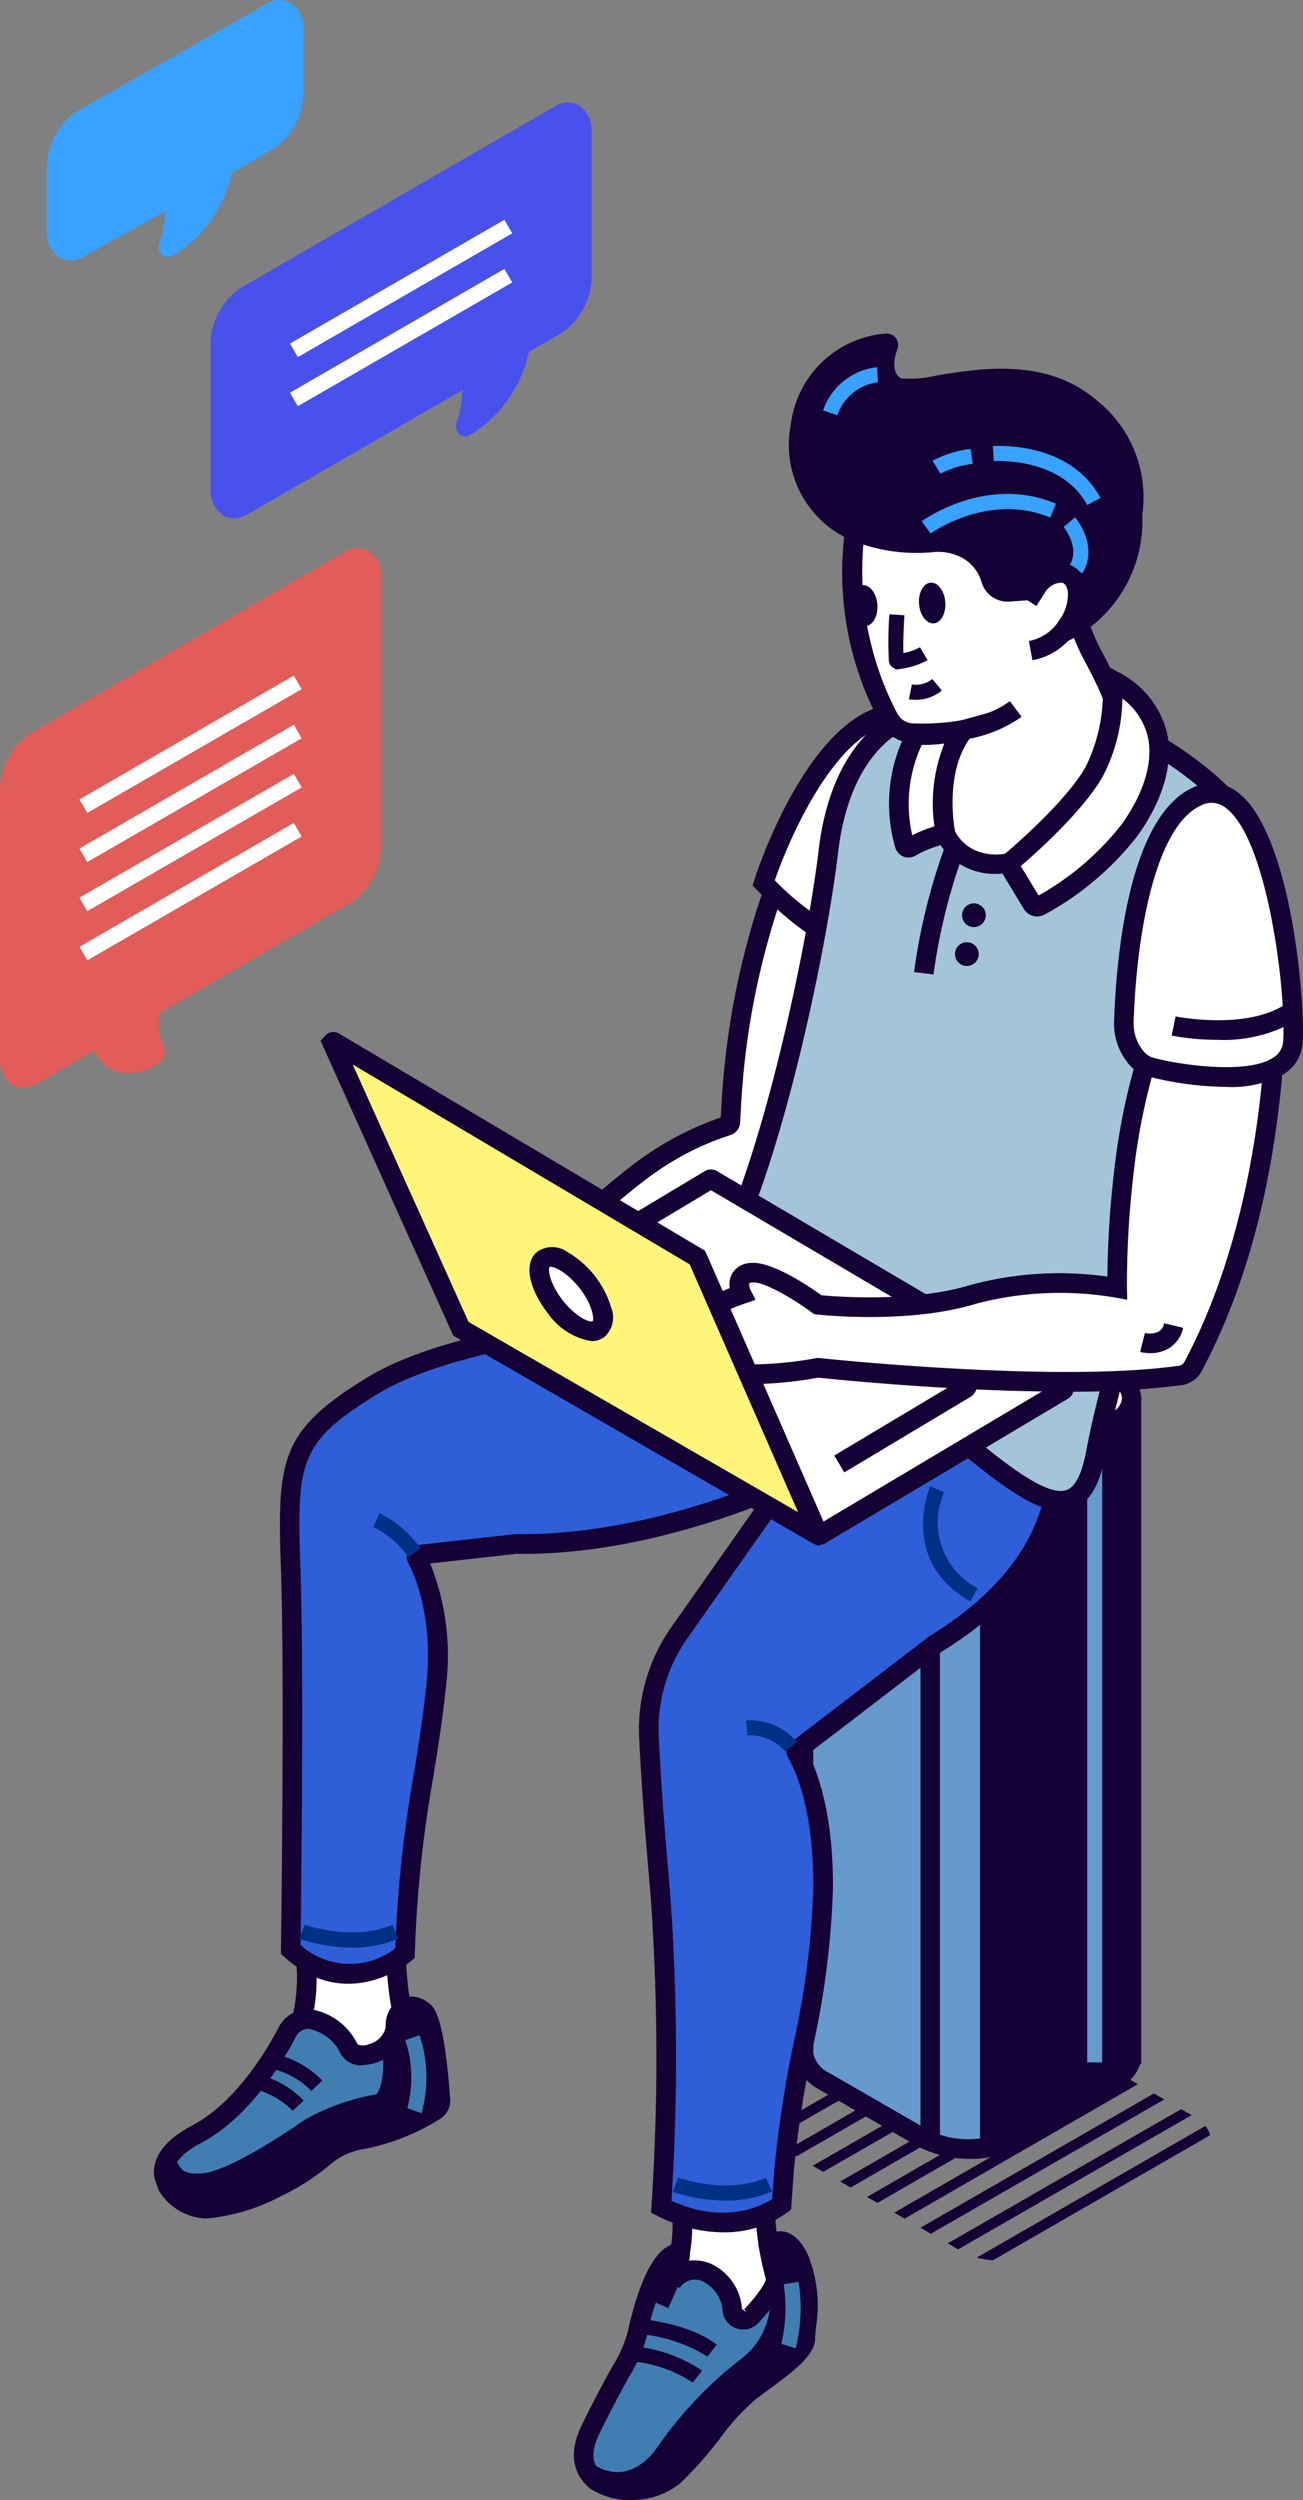 <svg id="レイヤー_1" data-name="レイヤー 1" xmlns="http://www.w3.org/2000/svg" xmlns:xlink="http://www.w3.org/1999/xlink" width="95.248" height="182.722" viewBox="0 0 95.248 182.722">
  <rect x="0" y="0" width="95.248" height="182.722" fill="#808080" stroke="none"/>
  <defs>
    <style>
      .cls-1 {
        fill: none;
      }

      .cls-2 {
        clip-path: url(#clip-path);
      }

      .cls-3 {
        fill: #150035;
      }

      .cls-4 {
        fill: #69c;
      }

      .cls-5 {
        fill: #fff;
      }

      .cls-6 {
        fill: #407eb2;
      }

      .cls-7 {
        fill: #2e5ed8;
      }

      .cls-8 {
        fill: #003084;
      }

      .cls-9 {
        fill: #a4c5d8;
      }

      .cls-10 {
        fill: #39a1ff;
      }

      .cls-11 {
        fill: #fff57a;
      }

      .cls-12 {
        fill: #4951ec;
      }

      .cls-13 {
        fill: #e25c59;
      }
    </style>
    <clipPath id="clip-path">
      <path class="cls-1" d="M87.59,157.676l-12.179,7.032a5.814,5.814,0,0,1-5.228-.217L56.84,156.812c-1.547-.893-1.769-1.562-.429-2.335l12.93-7.529a4.414,4.414,0,0,1,4.531.031l13.343,7.679C88.762,155.551,88.93,156.9,87.59,157.676Z"/>
    </clipPath>
  </defs>
  <g>
    <g class="cls-2">
      <g>
        <rect class="cls-3" x="39.651" y="154.712" width="52.197" height="0.759" transform="translate(-68.563 53.423) rotate(-29.902)"/>
        <rect class="cls-3" x="41.719" y="155.815" width="52.197" height="0.76" transform="translate(-68.954 54.758) rotate(-29.968)"/>
        <rect class="cls-3" x="43.596" y="156.99" width="52.197" height="0.76" transform="translate(-69.291 55.853) rotate(-29.968)"/>
        <rect class="cls-3" x="45.705" y="158.07" width="52.197" height="0.759" transform="translate(-69.531 57.027) rotate(-29.958)"/>
        <rect class="cls-3" x="47.445" y="159.281" width="52.197" height="0.759" transform="translate(-69.811 57.928) rotate(-29.906)"/>
        <rect class="cls-3" x="49.513" y="160.383" width="52.197" height="0.759" transform="translate(-70.066 59.078) rotate(-29.895)"/>
        <rect class="cls-3" x="51.39" y="161.559" width="52.197" height="0.76" transform="translate(-70.476 60.277) rotate(-29.937)"/>
        <rect class="cls-3" x="53.499" y="162.638" width="52.197" height="0.76" transform="translate(-70.68 61.395) rotate(-29.907)"/>
        <rect class="cls-3" x="55.375" y="163.814" width="52.197" height="0.759" transform="translate(-71.027 62.503) rotate(-29.913)"/>
        <rect class="cls-3" x="57.478" y="164.913" width="52.197" height="0.76" transform="matrix(0.867, -0.499, 0.499, 0.867, -71.348, 63.779)"/>
        <polygon class="cls-3" points="63.031 179.829 62.652 179.171 107.876 153.107 108.254 153.765 63.031 179.829"/>
        <rect class="cls-3" x="61.464" y="167.168" width="52.197" height="0.76" transform="translate(-71.859 65.939) rotate(-29.896)"/>
        <rect class="cls-3" x="63.203" y="168.379" width="52.197" height="0.76" transform="translate(-72.358 67.17) rotate(-29.968)"/>
        <rect class="cls-3" x="65.272" y="169.481" width="52.197" height="0.76" transform="translate(-72.632 68.35) rotate(-29.968)"/>
        <rect class="cls-3" x="67.148" y="170.656" width="52.197" height="0.76" transform="translate(-72.969 69.445) rotate(-29.968)"/>
        <polygon class="cls-3" points="72.933 185.478 72.555 184.819 117.779 158.755 118.157 159.414 72.933 185.478"/>
        <rect class="cls-3" x="71.134" y="172.912" width="52.197" height="0.76" transform="translate(-73.5 71.632) rotate(-29.933)"/>
        <rect class="cls-3" x="31.611" y="150.243" width="52.197" height="0.759" transform="translate(-67.424 48.842) rotate(-29.912)"/>
        <rect class="cls-3" x="33.679" y="151.345" width="52.197" height="0.759" transform="translate(-67.68 49.998) rotate(-29.902)"/>
        <rect class="cls-3" x="35.556" y="152.52" width="52.197" height="0.759" transform="translate(-68.005 51.077) rotate(-29.896)"/>
        <rect class="cls-3" x="37.665" y="153.6" width="52.197" height="0.759" transform="translate(-68.336 52.366) rotate(-29.937)"/>
        <rect class="cls-3" x="39.541" y="154.776" width="52.197" height="0.759" transform="translate(-68.617 53.387) rotate(-29.906)"/>
      </g>
    </g>
    <g>
      <g>
        <path class="cls-4" d="M82.243,102.086l-23.036.035a.475.475,0,0,0-.473.475l.008,47.553h.007a2.738,2.738,0,0,0,1.573,2.007l6.932,4a7.209,7.209,0,0,0,6.486.268l7.864-4.54a1.874,1.874,0,0,0,1.107-1.738h.006V102.56A.474.474,0,0,0,82.243,102.086Z"/>
        <path class="cls-3" d="M70.916,157.788a8.2,8.2,0,0,1-4.017-1.015l-6.933-4a3.854,3.854,0,0,1-1.783-1.911h-.144l-.007-.71L58.023,102.6A1.188,1.188,0,0,1,59.2,101.41l23.038-.035a1.188,1.188,0,0,1,1.186,1.186v48.3h-.084a2.831,2.831,0,0,1-1.385,1.642l-7.863,4.54A6.45,6.45,0,0,1,70.916,157.788Zm-11.463-7.745,0,.055a2.119,2.119,0,0,0,1.219,1.443l6.933,4a6.525,6.525,0,0,0,5.775.268l7.864-4.538A1.246,1.246,0,0,0,82,150.2l-.055-.762h.059V102.8l-22.561.034Z"/>
      </g>
      <path class="cls-3" d="M82.243,102.108l-10.6.016v54.93a5.259,5.259,0,0,0,2.1-.6l7.864-4.541a1.874,1.874,0,0,0,1.107-1.737h.006V102.582A.472.472,0,0,0,82.243,102.108Z"/>
      <g>
        <path class="cls-5" d="M81.6,103.86,73.74,108.4a7.209,7.209,0,0,1-6.486-.269l-6.932-4c-1.92-1.109-2.128-2.785-.466-3.745l7.864-4.54a7.207,7.207,0,0,1,6.485.269l6.933,4C83.058,101.224,83.266,102.9,81.6,103.86Z"/>
        <path class="cls-3" d="M70.915,109.761a8.216,8.216,0,0,1-4.016-1.014l-6.933-4a3.352,3.352,0,0,1-1.943-2.733A2.614,2.614,0,0,1,59.5,99.769l7.864-4.539a7.876,7.876,0,0,1,7.2.267l6.933,4a3.352,3.352,0,0,1,1.943,2.733,2.613,2.613,0,0,1-1.478,2.242L74.1,109.014A6.454,6.454,0,0,1,70.915,109.761Zm-.386-13.853a5.026,5.026,0,0,0-2.454.552L60.211,101a1.3,1.3,0,0,0-.767,1.012c0,.5.461,1.057,1.233,1.5l6.933,4a6.531,6.531,0,0,0,5.775.267l7.864-4.539a1.3,1.3,0,0,0,.767-1.012c0-.5-.461-1.057-1.233-1.5l-6.933-4A6.868,6.868,0,0,0,70.529,95.908Z"/>
      </g>
      <rect class="cls-3" x="67.286" y="108.5" width="1.422" height="47.991"/>
      <rect class="cls-4" x="79.474" y="106.587" width="1.093" height="44.15"/>
    </g>
    <g>
      <g>
        <path class="cls-5" d="M22.365,143.342A12.648,12.648,0,0,1,21.619,149c-1.1,2.432.275,4.818,4.313,3.717l4.359-2.478a22.319,22.319,0,0,1-1.323-7.028c-.053-3.8-2.944-3.113-2.944-3.113Z"/>
        <path class="cls-3" d="M24.076,153.714a3.536,3.536,0,0,1-2.834-1.132,3.58,3.58,0,0,1-.275-3.873,11.942,11.942,0,0,0,.687-5.29l-.04-.368,4.07-3.6.174-.041a3.21,3.21,0,0,1,2.532.538,3.98,3.98,0,0,1,1.294,3.261,21.651,21.651,0,0,0,1.273,6.776l.228.578-5.065,2.852A7.753,7.753,0,0,1,24.076,153.714Zm-.969-10.074a12.816,12.816,0,0,1-.836,5.659,2.215,2.215,0,0,0,.06,2.355c.565.661,1.777.807,3.326.4l3.759-2.136a23.115,23.115,0,0,1-1.165-6.693,2.817,2.817,0,0,0-.741-2.151,1.7,1.7,0,0,0-1.17-.3Z"/>
      </g>
      <g>
        <path class="cls-5" d="M49.827,161.47a11.683,11.683,0,0,1-.689,5.23c-1.017,2.246.413,5.071,4.142,4.054l3.868-2.91a20.6,20.6,0,0,1-1.223-6.491c-.049-3.511-2.719-2.875-2.719-2.875Z"/>
        <path class="cls-3" d="M51.821,171.679a3.676,3.676,0,0,1-2.895-1.215,3.834,3.834,0,0,1-.44-4.059,10.953,10.953,0,0,0,.629-4.857l-.04-.369,3.791-3.356.175-.041a3.027,3.027,0,0,1,2.385.507,3.726,3.726,0,0,1,1.215,3.054,20.052,20.052,0,0,0,1.173,6.239l.2.507-4.543,3.355A6.3,6.3,0,0,1,51.821,171.679Zm-1.252-9.91A11.9,11.9,0,0,1,49.79,167a2.406,2.406,0,0,0,.225,2.541,2.812,2.812,0,0,0,2.948.561l3.334-2.508a21.382,21.382,0,0,1-1.088-6.226,2.574,2.574,0,0,0-.654-1.938,1.489,1.489,0,0,0-1.034-.27Z"/>
      </g>
      <g>
        <g>
          <path class="cls-6" d="M22.958,147.639a1.688,1.688,0,0,0-1.952.867c-.843,1.628-3.2,5.668-6.637,7.486-4.362,2.307-1.853,4.923.246,5.383,1.286.282,3.687-.621,5.559-1.475a16.519,16.519,0,0,0,3.569-2.307,5.751,5.751,0,0,1,2.874-1.252,15.573,15.573,0,0,0,5.165-2.076.842.842,0,0,0,.406-.786c-.106-1.51-.472-5.865-1.207-6.425-.892-.678-1.909-.67-2.07,1.159s-3.086,2.632-3.451,1.423A3.99,3.99,0,0,0,22.958,147.639Z"/>
          <path class="cls-3" d="M15.142,162.14a3.208,3.208,0,0,1-.68-.066,3.988,3.988,0,0,1-3.188-2.961c-.133-.976.238-2.42,2.761-3.754,3.251-1.719,5.514-5.595,6.335-7.182a2.4,2.4,0,0,1,2.789-1.225,4.636,4.636,0,0,1,2.986,2.478,1.123,1.123,0,0,0,.883-.042,1.634,1.634,0,0,0,1.17-1.237,2.283,2.283,0,0,1,1.144-2.1,2.043,2.043,0,0,1,2.072.429c.29.221,1.058.806,1.488,6.945a1.557,1.557,0,0,1-.751,1.45,16.05,16.05,0,0,1-5.437,2.171,5.014,5.014,0,0,0-2.518,1.1,16.885,16.885,0,0,1-3.726,2.4A14.352,14.352,0,0,1,15.142,162.14Zm7.373-13.849a1,1,0,0,0-.873.544c-.884,1.707-3.329,5.882-6.938,7.79-1.4.739-2.112,1.555-2.011,2.295.113.829,1.165,1.556,2.074,1.756.85.185,2.711-.333,5.11-1.427a15.562,15.562,0,0,0,3.412-2.21,6.508,6.508,0,0,1,3.23-1.407,14.992,14.992,0,0,0,4.9-1.981.128.128,0,0,0,.06-.122c-.268-3.833-.72-5.648-.958-5.933-.306-.228-.537-.261-.594-.231s-.239.245-.3.911a3.178,3.178,0,0,1-2.884,2.636,1.7,1.7,0,0,1-1.966-1.068,3.4,3.4,0,0,0-2.017-1.518h0A.838.838,0,0,0,22.515,148.291Z"/>
        </g>
        <g>
          <path class="cls-3" d="M28.905,148.213a1.841,1.841,0,0,1-.356.925h0c.488,2.336-.074,4.455-.9,4.639a16.117,16.117,0,0,0-4.956,1.744c-1.468,1.009-5.689,3.854-7.8,4.038-2.09.181-2.316-.76-2.62-1.275-.691,1.613.849,2.765,2.336,3.091,1.286.282,3.687-.621,5.559-1.475a16.494,16.494,0,0,0,3.569-2.307,5.751,5.751,0,0,1,2.874-1.252,15.555,15.555,0,0,0,5.165-2.076.84.84,0,0,0,.406-.786c-.106-1.51-.472-5.865-1.207-6.425C30.084,146.376,29.066,146.384,28.905,148.213Z"/>
          <path class="cls-3" d="M15.135,162.14a3.2,3.2,0,0,1-.678-.066,4.179,4.179,0,0,1-2.8-1.9A2.484,2.484,0,0,1,11.614,158l.555-1.3.72,1.214c.038.066.077.138.117.215.227.427.433.835,1.825.712.755-.066,2.728-.662,7.457-3.916a16.227,16.227,0,0,1,5.076-1.823l.13-.029c.276-.168.786-1.721.354-3.794l-.065-.309.187-.257a1.129,1.129,0,0,0,.222-.569,2.282,2.282,0,0,1,1.145-2.094,2.043,2.043,0,0,1,2.072.429c.288.221,1.054.8,1.487,6.944a1.552,1.552,0,0,1-.753,1.451,16.314,16.314,0,0,1-5.434,2.171,5.016,5.016,0,0,0-2.52,1.1,16.87,16.87,0,0,1-3.724,2.4A14.369,14.369,0,0,1,15.135,162.14Zm-1.48-1.9a3.6,3.6,0,0,0,1.107.439c.4.087,1.708.123,5.11-1.427a15.575,15.575,0,0,0,3.411-2.21,6.5,6.5,0,0,1,3.231-1.407,14.936,14.936,0,0,0,4.893-1.98.124.124,0,0,0,.061-.123c-.254-3.591-.674-5.593-.958-5.934-.305-.227-.531-.26-.6-.23s-.239.245-.3.911h0a2.494,2.494,0,0,1-.313,1.005c.4,2.312-.08,4.877-1.5,5.194l-.133.029A15.063,15.063,0,0,0,23.1,156.11c-3.813,2.623-6.553,4.023-8.143,4.162A5.066,5.066,0,0,1,13.655,160.237Z"/>
        </g>
        <path class="cls-3" d="M22.757,152.824a5.732,5.732,0,0,0-3.064-1.651l.146-1.091a6.82,6.82,0,0,1,3.72,1.987Z"/>
        <path class="cls-3" d="M21.394,154.284a5.8,5.8,0,0,0-3.066-1.651l.149-1.091a6.829,6.829,0,0,1,3.72,1.987Z"/>
        <path class="cls-6" d="M30.81,154.455l-1.037-.369a8.651,8.651,0,0,0-.148-4.967l1.039-.366A9.668,9.668,0,0,1,30.81,154.455Z"/>
      </g>
      <g>
        <g>
          <path class="cls-6" d="M51.655,166.1a3.333,3.333,0,0,1,1.878,2.779.8.8,0,0,0,1.384.41c.906-.977,1.928-2.25,1.771-2.877-.275-1.1-.5-2.24-.5-2.24s1.144-1.293,2.2.911.466,4.746.466,5.806-2.288,2.543-4.068,3.9-3.3,4.085-5.537,6.15c-2.186,2.02-8.406,1.351-6.075-3.4s3.051-5.382,3.39-6.907,1.425-5.944,3.15-5.96a5.01,5.01,0,0,1-.657,2.211A2,2,0,0,1,51.655,166.1Z"/>
          <path class="cls-3" d="M46.077,182.722a4.938,4.938,0,0,1-2.916-.841c-.639-.476-1.983-1.886-.624-4.651,1-2.039,1.7-3.314,2.213-4.246a9,9,0,0,0,1.121-2.5c1.443-6.5,3.247-6.515,3.841-6.521l.712-.006.011.712a3.533,3.533,0,0,1-.05.561,3.147,3.147,0,0,1,1.52.2h0a3.926,3.926,0,0,1,2.332,3.332l.68.529-.525-.487c1.572-1.7,1.6-2.246,1.6-2.252-.275-1.084-.5-2.242-.5-2.242l-.068-.347.235-.265a1.849,1.849,0,0,1,1.564-.6c.721.1,1.333.666,1.82,1.679a9.833,9.833,0,0,1,.6,5.294c-.031.328-.058.608-.058.822,0,1.247-1.6,2.43-3.453,3.8-.306.225-.608.448-.9.669a16.8,16.8,0,0,0-2.582,2.825,28.269,28.269,0,0,1-2.9,3.281A5.522,5.522,0,0,1,46.077,182.722Zm2.531-16.072a17.94,17.94,0,0,0-1.339,4.142,10.218,10.218,0,0,1-1.264,2.881c-.506.92-1.2,2.179-2.184,4.187-.65,1.325-.584,2.292.2,2.874a4.359,4.359,0,0,0,4.75-.32,27.179,27.179,0,0,0,2.754-3.119,17.573,17.573,0,0,1,2.836-3.073c.3-.225.6-.454.913-.683,1-.742,2.873-2.123,2.873-2.647,0-.249.029-.574.065-.956a8.635,8.635,0,0,0-.461-4.54c-.3-.616-.577-.859-.727-.881H56.99c.089.427.231,1.084.392,1.727.133.529.033,1.41-1.94,3.538A1.522,1.522,0,0,1,52.826,169a2.579,2.579,0,0,0-1.42-2.228,1.292,1.292,0,0,0-1.707.443l-.006.011Z"/>
        </g>
        <g>
          <path class="cls-3" d="M56.19,164.177s.223,1.139.5,2.239a.61.61,0,0,1,0,.1,5.538,5.538,0,0,1,.194.588,4.8,4.8,0,0,1,.134,1.092,6.047,6.047,0,0,1-2.37,4.748,28.341,28.341,0,0,0-5.828,6.067c-2.534,3.85-5.563,1.854-5.563,1.854,0,1,4.459,1.494,6,.073,2.235-2.066,3.757-4.794,5.537-6.15s4.068-2.84,4.068-3.9.594-3.6-.466-5.806S56.19,164.177,56.19,164.177Z"/>
          <path class="cls-3" d="M46.112,182.543a6.816,6.816,0,0,1-2.565-.441c-.831-.365-1.006-.87-1.006-1.232v-1.329l1.11.731c.247.16,2.513,1.477,4.57-1.649a28.878,28.878,0,0,1,5.982-6.235,5.343,5.343,0,0,0,2.1-4.177,4.061,4.061,0,0,0-.113-.929,5.031,5.031,0,0,0-.168-.508l-.047-.26c-.273-1.1-.487-2.2-.487-2.2l-.068-.347.235-.264a1.862,1.862,0,0,1,1.564-.6c.721.1,1.333.665,1.82,1.678a9.832,9.832,0,0,1,.6,5.293c-.031.328-.058.608-.058.822,0,1.248-1.6,2.431-3.454,3.8-.3.225-.608.449-.9.669a16.8,16.8,0,0,0-2.582,2.825,28.269,28.269,0,0,1-2.9,3.281A5.548,5.548,0,0,1,46.112,182.543Zm11.295-16.149a5.308,5.308,0,0,1,.172.542,5.6,5.6,0,0,1,.156,1.254,6.792,6.792,0,0,1-2.641,5.319,27.439,27.439,0,0,0-5.677,5.9,7.656,7.656,0,0,1-1.031,1.27,1.744,1.744,0,0,0,.382-.263,27.273,27.273,0,0,0,2.754-3.12,17.609,17.609,0,0,1,2.836-3.073c.3-.225.6-.453.913-.682,1-.742,2.873-2.124,2.873-2.649,0-.249.029-.574.065-.955a8.635,8.635,0,0,0-.461-4.54c-.379-.788-.669-.871-.724-.88a.122.122,0,0,0-.034,0c.089.428.231,1.083.392,1.727Z"/>
        </g>
        <path class="cls-3" d="M51.717,172.24a11.431,11.431,0,0,0-5.052-1.655l.088-1.1c.146.012,3.589.3,5.637,1.882Z"/>
        <path class="cls-3" d="M50.644,174.137a9.782,9.782,0,0,0-4.607-1.563l.067-1.1a10.726,10.726,0,0,1,5.214,1.791Z"/>
        <rect class="cls-3" x="47.769" y="167.041" width="1.95" height="1.101" transform="translate(-124.242 144.38) rotate(-66.141)"/>
        <path class="cls-6" d="M58.166,171.643l-1.049-.331a11.472,11.472,0,0,0,.169-4.358l1.087-.176A12.338,12.338,0,0,1,58.166,171.643Z"/>
      </g>
      <g>
        <g>
          <path class="cls-7" d="M48.337,161.3a164.816,164.816,0,0,0-.1-23.305c-.453-4.975-.684-8.568-.8-11.019a12.2,12.2,0,0,1,2.206-7.611l7.33-10.423a.167.167,0,0,0-.2-.249c-2.181.955-10.486,4.314-18.994,4.156l-7.15.8a.183.183,0,0,0-.146.27c.469.868,1.942,4.077,1.4,9.351-.642,6.241-2.065,11.15-2.271,19.5a6.227,6.227,0,0,1-8.351-.276s.275-19.822,0-27.715-.184-9.728,5.965-13.49,20.19-5.231,26.705-5.323,18.171,4.13,18.171,4.13l4.589,3.12s4.13,9.361-8.351,16.978c0,0-7.271,5.586-10.047,7.694a.185.185,0,0,0-.047.25c.406.669,2.006,3.711,1.926,10.043-.092,7.25-2.2,12.848-2.845,20.373l-.184,2.57S53.659,163.958,48.337,161.3Z"/>
          <path class="cls-3" d="M52.823,163.159a10.7,10.7,0,0,1-4.807-1.221l-.429-.215.035-.478a165.008,165.008,0,0,0-.1-23.188c-.384-4.229-.654-7.946-.8-11.049a12.979,12.979,0,0,1,2.337-8.058l6.246-8.883c-3.525,1.37-10.474,3.623-17.543,3.5l-6.315.707a18.135,18.135,0,0,1,1.145,9.066c-.234,2.264-.562,4.311-.908,6.477a89.432,89.432,0,0,0-1.361,12.97l-.007.316-.239.207c-.046.04-4.662,3.947-9.3-.288l-.237-.217,0-.321c0-.2.272-19.9,0-27.681-.284-8.132-.106-10.2,6.308-14.126,6.149-3.764,19.866-5.326,27.069-5.427.073,0,.147,0,.222,0,6.6,0,17.727,4,18.2,4.174l.158.081,4.759,3.235.083.188c.044.1,4.234,10.025-8.634,17.878,0,0-6.638,5.106-9.623,7.377.64,1.242,1.869,4.374,1.8,10.008a61.714,61.714,0,0,1-1.452,11.373,84.122,84.122,0,0,0-1.4,9.052l-.2,2.868-.239.2A7.9,7.9,0,0,1,52.823,163.159Zm-3.74-2.3c3.884,1.753,6.569.382,7.361-.13l.16-2.232a85.2,85.2,0,0,1,1.417-9.213,60.515,60.515,0,0,0,1.426-11.119c.079-6.208-1.5-9.138-1.822-9.663a.9.9,0,0,1,.226-1.191c2.776-2.107,10.043-7.692,10.043-7.692,10.938-6.679,8.658-14.66,8.2-15.943l-4.329-2.944c-1.056-.375-11.8-4.126-17.834-4.057-5.949.083-20.216,1.469-26.342,5.217-5.781,3.538-5.9,4.951-5.624,12.855.254,7.261.039,24.792.006,27.42a5.413,5.413,0,0,0,6.925.239,91.326,91.326,0,0,1,1.368-12.821c.344-2.146.669-4.173.9-6.4.521-5.067-.877-8.122-1.318-8.937a.9.9,0,0,1,.7-1.323l7.149-.8c8.355.141,16.5-3.1,18.787-4.1a.883.883,0,0,1,1.076,1.316l-7.33,10.423a11.548,11.548,0,0,0-2.077,7.166c.148,3.083.416,6.78.8,10.988A165.354,165.354,0,0,1,49.083,160.86Z"/>
        </g>
        <path class="cls-8" d="M29.837,113.8a6.852,6.852,0,0,0-2.543-2.193l.448-1.006a7.932,7.932,0,0,1,3,2.579Z"/>
        <path class="cls-8" d="M57.4,128.015a3.41,3.41,0,0,0-2.763-1.175l-.1-1.1a4.535,4.535,0,0,1,3.718,1.578Z"/>
        <path class="cls-8" d="M25.728,142.348a11.981,11.981,0,0,1-3.843-.65l.386-1.031c.035.012,3.513,1.279,6.416.011l.441,1.009A8.488,8.488,0,0,1,25.728,142.348Z"/>
        <path class="cls-8" d="M70.92,117.043c-5.246-2.965-2.945-8.357-2.92-8.411l1.008.443a5.439,5.439,0,0,0,2.454,7.009Z"/>
        <path class="cls-8" d="M53.031,160.839a11.989,11.989,0,0,1-3.843-.65l.386-1.031c.036.013,3.515,1.278,6.415.011l.441,1.009A8.494,8.494,0,0,1,53.031,160.839Z"/>
      </g>
      <g>
        <g>
          <path class="cls-5" d="M56.5,65.217s-.126.356-.328.971A56.811,56.811,0,0,0,53.463,80.67L53.387,82a.3.3,0,0,1-.235.288,20.656,20.656,0,0,0-5.766,2.91c-2.41,1.651-8.741,7.433-8.741,7.433l7.846,3.325,17.139-8.9,3.1-11.563-4.418-6.883-4.048-4.061Z"/>
          <path class="cls-3" d="M46.522,96.749l-9.184-3.891.824-.753c.26-.237,6.4-5.834,8.819-7.5a22.644,22.644,0,0,1,5.708-2.933l.059-1.047a57.679,57.679,0,0,1,2.741-14.665c.206-.626.335-.988.335-.988l.112-.313,2.505-.945,4.47,4.507L67.5,75.375,64.239,87.549Zm-6.566-4.337,6.5,2.756,16.56-8.6,2.933-10.953-4.206-6.552L58.08,65.385l-1.015.383c-.055.159-.127.376-.214.643a56.115,56.115,0,0,0-2.673,14.3L54.1,82.043a1.024,1.024,0,0,1-.784.944,20.3,20.3,0,0,0-5.529,2.8C45.962,87.044,41.747,90.8,39.956,92.412Z"/>
        </g>
        <g>
          <path class="cls-5" d="M60.922,68.338c-.275.229-3.046-1.607-5.1-3.809,0,0,3.846-11.977,9.659-12.367s2.221,5.8,2.221,5.8Z"/>
          <path class="cls-3" d="M60.918,69.037c-1.688,0-5.578-3.974-5.621-4.02l-.286-.307.128-.4C55.3,63.8,59.2,51.865,65.431,51.448c1.8-.123,3.027.33,3.655,1.341,1.227,1.977-.559,5.171-.767,5.529l-6.938,10.57A.7.7,0,0,1,60.918,69.037Zm-4.282-4.691a19.737,19.737,0,0,0,3.972,3.163L67.1,57.567c.394-.683,1.427-2.965.769-4.024q-.489-.786-2.343-.667C61.332,53.157,57.819,60.9,56.636,64.346Z"/>
        </g>
      </g>
      <g>
        <g>
          <path class="cls-9" d="M66.107,52.575s-4.588,1.5-5.552,9.626-4.772,25.408-8.695,31.19c0,0-2.065,3.3,3.648,5.231s9.63,2.414,15.117,6.929c5.438,4.474,8.445,6.217,9.478.642s4.932-18.79,7.273-23.815,3.51-22.514,3.51-22.514-2.983-4.512-11.013-7.7C74.521,50.036,66.107,52.575,66.107,52.575Z"/>
          <path class="cls-3" d="M77.517,110.414c-1.751,0-3.972-1.534-7.347-4.311-4.277-3.518-7.518-4.51-11.621-5.766-1.036-.317-2.116-.648-3.27-1.037-2.337-.788-3.784-1.917-4.3-3.356a3.586,3.586,0,0,1,.273-2.933c3.925-5.785,7.677-23.183,8.592-30.894,1.006-8.478,5.834-10.155,6.04-10.222l.016-.005c.354-.106,8.715-2.585,14.237-.393,8.145,3.235,11.218,7.78,11.345,7.972l.133.2-.016.241c-.049.719-1.207,17.682-3.576,22.769-2.275,4.885-6.183,18.056-7.217,23.642-.416,2.247-1.164,3.5-2.353,3.929A2.712,2.712,0,0,1,77.517,110.414ZM66.327,53.257c-.267.1-4.182,1.62-5.06,9.029-.956,8.054-4.718,25.47-8.815,31.507a2.131,2.131,0,0,0-.117,1.688c.363.983,1.539,1.834,3.4,2.463,1.14.384,2.208.711,3.23,1.024,4.087,1.251,7.617,2.331,12.113,6.03,2.616,2.152,5.523,4.4,6.883,3.909.647-.236,1.13-1.193,1.437-2.844,1.06-5.731,4.95-18.885,7.327-23.987,2.106-4.521,3.269-19.823,3.426-22-.658-.864-3.761-4.552-10.544-7.247C74.641,50.853,66.693,53.148,66.327,53.257Z"/>
        </g>
        <g>
          <g>
            <path class="cls-5" d="M74.249,51.82c-2.245,1.684-5.681,1.83-7.5,1.771a2.1,2.1,0,0,1-1.8-1.116,22.669,22.669,0,0,1-1.759-17l12.049-1.223,2.7,3.929a4.718,4.718,0,0,1,.732,3.735c-.29,1.26-.262,3.265,1.226,6.029,4.168,7.74,2.183,9.427-3.473,13.892-4.016,3.171-10.721.727-6.354-8.44Z"/>
            <path class="cls-3" d="M72.8,63.875a4.876,4.876,0,0,1-3.072-1.018c-1.008-.8-2.984-3.194-.8-8.6a19.845,19.845,0,0,1-2.2.05,2.805,2.805,0,0,1-2.406-1.5,23.183,23.183,0,0,1-1.8-17.569l.152-.422L75.591,33.5l2.945,4.278a5.454,5.454,0,0,1,.841,4.3c-.248,1.078-.249,2.914,1.158,5.529,4.5,8.353,1.942,10.371-3.659,14.793A6.659,6.659,0,0,1,72.8,63.875Zm-2.229-9.832c-1.624,3.577-1.611,6.37.05,7.7,1.381,1.1,3.639.909,5.372-.458,5.54-4.375,7.213-5.695,3.285-12.991-1.619-3.007-1.6-5.21-1.294-6.529a4.013,4.013,0,0,0-.623-3.168l-2.466-3.58L63.736,36.145a22.431,22.431,0,0,0,1.852,16,1.373,1.373,0,0,0,1.182.729c1.746.056,4.985-.079,7.05-1.628l.859,1.146A9.78,9.78,0,0,1,70.568,54.043Z"/>
          </g>
          <g>
            <path class="cls-3" d="M79.657,29.767c-4.986-4.242-12.577-.6-14.14-1.489-1.3-.744-.8-2.469-.591-3.024a.117.117,0,0,0-.125-.16,6.857,6.857,0,0,0-6.279,6.012C57.7,36.911,62.3,38.734,62.3,38.734a11.9,11.9,0,0,0,6.018.894,4.407,4.407,0,0,1,2.437.559,3.665,3.665,0,0,1,1.676,2.132,1.266,1.266,0,0,0,1.284.94l1.949-.138,1.964-.589a2.565,2.565,0,0,1,.543,1.386V45.99a9.224,9.224,0,0,0,4.614-8.447A8.372,8.372,0,0,0,79.657,29.767Z"/>
            <path class="cls-3" d="M77.452,47.157V43.918a1.264,1.264,0,0,0-.152-.54l-1.587.457-1.95.137a1.98,1.98,0,0,1-2.019-1.446A2.958,2.958,0,0,0,70.387,40.8a3.723,3.723,0,0,0-2.042-.458,12.605,12.605,0,0,1-6.369-.969h0a7.6,7.6,0,0,1-4.163-8.368,7.585,7.585,0,0,1,6.915-6.624A.834.834,0,0,1,65.6,25.5c-.144.39-.548,1.689.273,2.158a8.577,8.577,0,0,0,2.637-.221c3.174-.52,7.982-1.3,11.611,1.785A9.036,9.036,0,0,1,83.5,37.6a9.811,9.811,0,0,1-5,9.031Zm.465-5.459.3.426a3.174,3.174,0,0,1,.673,1.794v.733a8.428,8.428,0,0,0,3.183-7.081c.244-3.234-.589-5.313-2.875-7.258-3.124-2.66-7.36-1.967-10.454-1.463-1.718.28-2.854.465-3.577.051A2.638,2.638,0,0,1,64,25.956a5.946,5.946,0,0,0-4.764,5.25c-.733,5.187,3.291,6.847,3.33,6.863a11.465,11.465,0,0,0,5.726.844,5.146,5.146,0,0,1,2.833.659,4.4,4.4,0,0,1,1.994,2.539.557.557,0,0,0,.548.433l1.872-.131Z"/>
          </g>
          <path class="cls-10" d="M68.024,38.991l-.649-.889c.193-.14,4.77-3.419,9.814-1.287l-.428,1.014C72.3,35.945,68.066,38.961,68.024,38.991Z"/>
          <path class="cls-10" d="M79.117,41.905l-.936-.579c.808-1.306-.421-2.791-.434-2.806l.843-.709C78.662,37.9,80.341,39.929,79.117,41.905Z"/>
          <path class="cls-10" d="M79.47,36.914c-1.9-3.537-6.772-3.214-6.817-3.21l-.083-1.1c.231-.015,5.636-.376,7.87,3.788Z"/>
          <path class="cls-10" d="M68.742,34.619l-.572-.941a7.889,7.889,0,0,1,2.774-.868l.161,1.089A7.037,7.037,0,0,0,68.742,34.619Z"/>
          <g>
            <path class="cls-5" d="M75.341,47.553h0a4.021,4.021,0,0,0,2.7-1.838,3.927,3.927,0,0,0,.728-2.59c-.335-1.86-2.158-1.414-2.94-.26l-.669,1.041Z"/>
            <path class="cls-3" d="M75.471,48.257l-.26-1.408a3.312,3.312,0,0,0,2.216-1.51,3.213,3.213,0,0,0,.633-2.087c-.071-.394-.216-.616-.431-.662a1.4,1.4,0,0,0-1.212.676l-.66,1.027-1.2-.773.669-1.042a2.757,2.757,0,0,1,2.7-1.288A2.06,2.06,0,0,1,79.469,43a4.483,4.483,0,0,1-.823,3.092A4.743,4.743,0,0,1,75.471,48.257Z"/>
          </g>
          <path class="cls-3" d="M65.506,48.934l-.277-.166a.666.666,0,0,1-.253-.45,26.692,26.692,0,0,1,.038-3.42l1.1.074c0,.02-.114,1.707-.076,2.762a4.2,4.2,0,0,0,1.21-.428l.559.948a5.927,5.927,0,0,1-2.072.649Z"/>
          <path class="cls-3" d="M69.1,44c.063.822-.315,1.522-.845,1.562s-1.01-.592-1.074-1.414.315-1.522.845-1.563S69.036,43.179,69.1,44Z"/>
          <path class="cls-3" d="M64.135,44.187c.063.822-.315,1.522-.844,1.563s-1.011-.593-1.074-1.415.315-1.522.844-1.563S64.072,43.365,64.135,44.187Z"/>
          <path class="cls-3" d="M66.928,51.148a2.591,2.591,0,0,1-.492-.042l.226-1.078-.113.539.109-.54a1.925,1.925,0,0,0,1.493-.4l.7.846A2.989,2.989,0,0,1,66.928,51.148Z"/>
          <path class="cls-10" d="M61.205,30.351,60.162,30a4.722,4.722,0,0,1,3.948-3.161l.065,1.1A3.62,3.62,0,0,0,61.205,30.351Z"/>
        </g>
        <g>
          <path class="cls-5" d="M73.694,63.145l1.747,2.9a.438.438,0,0,0,.59.163,21.139,21.139,0,0,0,6.6-5.628C85.15,57,86.163,52.413,81.3,49.707a12.927,12.927,0,0,1-1.342,6.746C78.257,59.39,73.694,63.145,73.694,63.145Z"/>
          <path class="cls-3" d="M75.82,66.982a1.157,1.157,0,0,1-.992-.564l-2.066-3.433.477-.393c.045-.036,4.483-3.708,6.1-6.5a12.23,12.23,0,0,0,1.25-6.322l-.126-1.352,1.188.66a6.848,6.848,0,0,1,3.646,4.437c.5,2.2-.231,4.856-2.072,7.476a21.573,21.573,0,0,1-6.843,5.842A1.143,1.143,0,0,1,75.82,66.982Zm-1.2-3.684,1.3,2.154a20.252,20.252,0,0,0,6.132-5.281c1.6-2.283,2.261-4.533,1.849-6.334a4.938,4.938,0,0,0-1.859-2.785,12.562,12.562,0,0,1-1.465,5.759C79.143,59.287,75.855,62.237,74.622,63.3Z"/>
        </g>
        <g>
          <path class="cls-5" d="M66.541,61.931a8.832,8.832,0,0,1,2.576-.983s-.977-4.679,1.361-7.615a11.276,11.276,0,0,1-3.522.367,10.8,10.8,0,0,0-.818,8.062A.285.285,0,0,0,66.541,61.931Z"/>
          <path class="cls-3" d="M66.411,62.679a1,1,0,0,1-.959-.711,11.443,11.443,0,0,1,.89-8.635l.234-.391.453.046a10.654,10.654,0,0,0,3.256-.344l2.129-.594-1.376,1.729c-2.1,2.642-1.229,6.979-1.219,7.023l.156.749-.759.106a8.276,8.276,0,0,0-2.333.9h0A1,1,0,0,1,66.411,62.679Zm.969-8.235a10.255,10.255,0,0,0-.695,6.606,10.408,10.408,0,0,1,1.62-.653,11.77,11.77,0,0,1,.726-6.051A10.924,10.924,0,0,1,67.38,54.444Z"/>
        </g>
        <path class="cls-3" d="M68.238,71.221l-1.422-.169a43.473,43.473,0,0,1,2.324-9.347l1.336.516A42.719,42.719,0,0,0,68.238,71.221Z"/>
        <path class="cls-3" d="M72.059,66.893a.868.868,0,1,1-.868-.868A.868.868,0,0,1,72.059,66.893Z"/>
        <path class="cls-3" d="M71.544,69.736a.868.868,0,1,1-.868-.868A.868.868,0,0,1,71.544,69.736Z"/>
      </g>
      <g>
        <g>
          <path class="cls-5" d="M33.942,97.267l25.841,14.919a.167.167,0,0,0,.171,0L77.7,101.615a.168.168,0,0,0,0-.29L52.054,86.211a.17.17,0,0,0-.173,0L33.94,96.976A.169.169,0,0,0,33.942,97.267Z"/>
          <path class="cls-3" d="M59.869,112.925a.884.884,0,0,1-.44-.117L33.585,97.887a.886.886,0,0,1-.016-1.524L51.513,85.6a.88.88,0,0,1,.909,0l25.641,15.11a.885.885,0,0,1,0,1.523L60.321,112.8A.878.878,0,0,1,59.869,112.925ZM35.1,97.112l24.758,14.3,16.677-9.934L51.97,86.993Z"/>
        </g>
        <path class="cls-3" d="M61.718,107.615l-.735-1.229,8.544-5.109L64.2,98.149l.725-1.235,6,3.526a.974.974,0,0,1,.477.831.957.957,0,0,1-.473.834Z"/>
      </g>
      <g>
        <g>
          <path class="cls-5" d="M83.889,77.194a46.6,46.6,0,0,0-1.759,8.674,69.835,69.835,0,0,0-.467,8.266h0a25.068,25.068,0,0,0-10.471.456c-4.854,1.507-11.41.773-11.41.773s-3.356-2.482-4.824-2.342-.734,1.569-.734,1.569-6.975,2.384-4.405,4.607,9.963.77,9.963.77,17.332,1.872,26.508.56a1.24,1.24,0,0,0,.919-.65c1.014-1.9,4.76-8.968,5.842-21.75,1.3-15.292-9.185-2.587-9.185-2.587Z"/>
          <path class="cls-3" d="M77.891,101.714c-8.128,0-16.914-.9-18.08-1.023-1.178.223-7.806,1.346-10.46-.951a1.966,1.966,0,0,1-.783-1.927c.339-1.744,3.32-3.1,4.776-3.663a1.655,1.655,0,0,1,.162-1.042,1.632,1.632,0,0,1,1.383-.8c1.549-.135,4.3,1.742,5.157,2.362,1.088.1,6.727.542,10.933-.764a24.979,24.979,0,0,1,9.968-.6,72.417,72.417,0,0,1,.473-7.518,48.361,48.361,0,0,1,1.751-8.7l-.025-1.8.167-.2c.533-.647,5.3-6.285,8.389-5.024,1.788.729,2.463,3.388,2.062,8.126-.73,8.61-2.722,16.02-5.924,22.027a1.968,1.968,0,0,1-1.451,1.021A62.565,62.565,0,0,1,77.891,101.714ZM59.75,99.244l.108.011c.173.019,17.347,1.849,26.329.564a.523.523,0,0,0,.39-.279c3.873-7.265,5.27-15.687,5.761-21.473.458-5.409-.671-6.473-1.177-6.679-1.475-.6-4.666,2.155-6.576,4.409l.021,1.51-.04.117a46.65,46.65,0,0,0-1.725,8.528,70.074,70.074,0,0,0-.463,8.159l.022.883-.869-.155a24.119,24.119,0,0,0-10.128.435c-4.939,1.534-11.428.832-11.7.8l-.192-.021-.154-.115c-1.3-.962-3.505-2.276-4.331-2.2a.548.548,0,0,0-.27.071.985.985,0,0,0,.1.459l.379.735-.783.269c-1.7.583-4.3,1.881-4.483,2.817-.014.071-.05.257.313.572,1.892,1.636,7.4.993,9.358.608Z"/>
        </g>
        <g>
          <path class="cls-5" d="M82.964,77.193a3.892,3.892,0,0,1-.81-2.579c.121-3.537.861-14.425,5.382-16.417,5.415-2.386,7.25,13.863,6.975,17.944S85.082,78.332,83.9,77.927A2.181,2.181,0,0,1,82.964,77.193Z"/>
          <path class="cls-3" d="M89.608,79.44a23.54,23.54,0,0,1-5.941-.835,2.862,2.862,0,0,1-1.261-.963h0a4.6,4.6,0,0,1-.967-3.052c.151-4.423,1.021-14.939,5.809-17.049a3.05,3.05,0,0,1,3.123.292c4.013,2.814,5.052,15.428,4.854,18.356a2.916,2.916,0,0,1-1.354,2.3A7.95,7.95,0,0,1,89.608,79.44Zm-6.086-2.695a1.464,1.464,0,0,0,.61.506c1.221.417,6.881,1.421,8.946.046a1.48,1.48,0,0,0,.719-1.2c.233-3.463-1.117-14.891-4.248-17.087a1.629,1.629,0,0,0-1.724-.154c-3.3,1.456-4.726,9.111-4.956,15.788a3.182,3.182,0,0,0,.653,2.106Z"/>
        </g>
        <path class="cls-3" d="M84.086,98.9a3.161,3.161,0,0,1-.745-.086l.354-1.387a1.538,1.538,0,0,0,1.015-.106.91.91,0,0,0,.387-.606l1.391.335a2.324,2.324,0,0,1-1.046,1.5A2.641,2.641,0,0,1,84.086,98.9Z"/>
        <path class="cls-3" d="M89.011,76a18.144,18.144,0,0,1-3.363-.31l.288-1.4c.054.012,5.313,1.059,8.186-.994l.832,1.166A10.412,10.412,0,0,1,89.011,76Z"/>
      </g>
      <g>
        <g>
          <path class="cls-11" d="M59.775,112.02,50.989,91.939a.077.077,0,0,0-.031-.036L24.41,76.152a.078.078,0,0,0-.111.1L33.684,97.1a.073.073,0,0,0,.032.035l25.949,14.982A.077.077,0,0,0,59.775,112.02Z"/>
          <path class="cls-3" d="M59.841,112.988l-.536-.252-26.154-15.1-.126-.254L23.431,76.067l.409-.439a.79.79,0,0,1,.933-.092L51.524,91.407l.124.25,8.988,20.558ZM34.251,96.619,58.34,110.526,50.415,92.413,25.78,77.8Z"/>
        </g>
        <g>
          <path class="cls-5" d="M40.585,95.5c1.11,1.409,2.528,2.143,3.168,1.638s.259-2.054-.851-3.463-2.529-2.142-3.169-1.638S39.475,94.1,40.585,95.5Z"/>
          <path class="cls-3" d="M43.25,98.022a4.828,4.828,0,0,1-3.228-2.075h0c-1.218-1.547-1.861-3.579-.732-4.469a1.909,1.909,0,0,1,2.18.028,7.023,7.023,0,0,1,3.209,4.072A1.909,1.909,0,0,1,44.2,97.7,1.491,1.491,0,0,1,43.25,98.022Zm-2.1-2.961c.959,1.218,1.954,1.612,2.167,1.516.11-.142.044-1.164-.975-2.456-.963-1.222-1.964-1.611-2.167-1.516-.138.177.015,1.237.975,2.456Z"/>
        </g>
      </g>
    </g>
  </g>
  <g>
    <g>
      <path class="cls-12" d="M17.836,21.557,40.8,8.3c1.035-.6,1.875.036,1.875,1.417V20.237A4.491,4.491,0,0,1,40.8,23.819L38.16,25.345A8.993,8.993,0,0,1,34.1,31.291c-.152.087-.256-.043-.186-.24a6.382,6.382,0,0,0,.32-3.44l-16.4,9.468c-1.035.6-1.874-.036-1.874-1.417V25.139A4.49,4.49,0,0,1,17.836,21.557Z"/>
      <path class="cls-12" d="M17.09,37.877a1.512,1.512,0,0,1-.765-.2,2.21,2.21,0,0,1-.935-2.011V25.139a5.05,5.05,0,0,1,2.16-4.077L40.518,7.8a1.754,1.754,0,0,1,1.8-.1,2.21,2.21,0,0,1,.933,2.011V20.237a5.047,5.047,0,0,1-2.161,4.077l-2.424,1.4a9.447,9.447,0,0,1-4.278,6.072.707.707,0,0,1-.811-.053.771.771,0,0,1-.2-.871,6.731,6.731,0,0,0,.41-2.331L18.122,37.574A2.083,2.083,0,0,1,17.09,37.877Zm1.032-15.825a3.928,3.928,0,0,0-1.589,3.087V35.662a1.194,1.194,0,0,0,.362,1.021.716.716,0,0,0,.655-.1l17.059-9.848.183.737a6.1,6.1,0,0,1-.028,2.671A8.727,8.727,0,0,0,37.6,25.23l.052-.251,2.866-1.655a3.928,3.928,0,0,0,1.589-3.087V9.714a1.188,1.188,0,0,0-.363-1.021.716.716,0,0,0-.655.1Z"/>
    </g>
    <g>
      <rect class="cls-5" x="20.272" y="20.511" width="18.096" height="1.143" transform="translate(-6.613 17.482) rotate(-29.996)"/>
      <rect class="cls-5" x="20.272" y="24.101" width="18.096" height="1.143" transform="translate(-8.407 17.96) rotate(-29.992)"/>
    </g>
  </g>
  <g>
    <path class="cls-10" d="M5.865,8.654,19.727.8C20.762.2,21.6.834,21.6,2.215V6.8a4.489,4.489,0,0,1-1.875,3.582l-3.292,1.9a8.986,8.986,0,0,1-4.05,5.9c-.152.088-.256-.043-.186-.239a6.438,6.438,0,0,0,.329-3.407l-6.663,3.7c-1.035.6-1.875-.037-1.875-1.417V12.235A4.489,4.489,0,0,1,5.865,8.654Z"/>
    <path class="cls-10" d="M5.121,19.036a1.528,1.528,0,0,1-.768-.2,2.21,2.21,0,0,1-.934-2.011V12.235a5.052,5.052,0,0,1,2.16-4.077l0,0L19.446.3A1.755,1.755,0,0,1,21.241.2a2.214,2.214,0,0,1,.933,2.011V6.8a5.047,5.047,0,0,1-2.161,4.077l-3.075,1.776A9.471,9.471,0,0,1,12.67,18.68a.709.709,0,0,1-.812-.054.77.77,0,0,1-.2-.874,6.79,6.79,0,0,0,.409-2.3l-5.928,3.29A2.042,2.042,0,0,1,5.121,19.036ZM6.148,9.149a3.934,3.934,0,0,0-1.586,3.086v4.586a1.186,1.186,0,0,0,.363,1.02.712.712,0,0,0,.654-.1l7.33-4.07.175.732a6.129,6.129,0,0,1-.037,2.631,8.772,8.772,0,0,0,2.829-4.873l.054-.249,3.511-2.028A3.926,3.926,0,0,0,21.031,6.8V2.214a1.19,1.19,0,0,0-.363-1.02.718.718,0,0,0-.655.1Z"/>
  </g>
  <g>
    <g>
      <path class="cls-13" d="M2.446,54.123l22.967-13.26c1.036-.6,1.875.037,1.875,1.417V61.864a4.489,4.489,0,0,1-1.875,3.582L11.165,73.672a4.337,4.337,0,0,0,.311,3.118c.07.115-.034.366-.186.454-2.971,1.725-3.846-.443-4.068-1.3L2.446,78.706C1.41,79.3.571,78.669.571,77.289V57.705A4.489,4.489,0,0,1,2.446,54.123Z"/>
      <path class="cls-13" d="M1.7,79.5a1.519,1.519,0,0,1-.767-.2A2.212,2.212,0,0,1,0,77.289V57.705a5.049,5.049,0,0,1,2.16-4.077l22.967-13.26a1.756,1.756,0,0,1,1.8-.1,2.214,2.214,0,0,1,.933,2.011V61.864A5.05,5.05,0,0,1,25.7,65.941l-14.02,8.094a3.588,3.588,0,0,0,.286,2.458.793.793,0,0,1,.076.613,1.037,1.037,0,0,1-.466.634,3.64,3.64,0,0,1-3.231.538,2.8,2.8,0,0,1-1.431-1.492L2.731,79.2A2.067,2.067,0,0,1,1.7,79.5ZM26.156,41.21a.981.981,0,0,0-.457.148L2.731,54.618a3.93,3.93,0,0,0-1.588,3.087V77.289a1.191,1.191,0,0,0,.362,1.021.716.716,0,0,0,.655-.1l5.426-3.134.188.727a2.069,2.069,0,0,0,1.009,1.419,2.483,2.483,0,0,0,2.07-.389,5.193,5.193,0,0,1-.249-3.275l.05-.253.225-.128L25.127,64.95a3.924,3.924,0,0,0,1.59-3.086V42.28a1.191,1.191,0,0,0-.363-1.021A.388.388,0,0,0,26.156,41.21Z"/>
    </g>
    <g>
      <g>
        <rect class="cls-5" x="4.881" y="53.827" width="18.096" height="1.143" transform="translate(-25.331 14.251) rotate(-29.997)"/>
        <rect class="cls-5" x="4.881" y="57.418" width="18.096" height="1.143" transform="translate(-27.123 14.729) rotate(-29.993)"/>
      </g>
      <g>
        <rect class="cls-5" x="4.881" y="61.008" width="18.096" height="1.143" transform="translate(-28.921 15.213) rotate(-29.997)"/>
        <rect class="cls-5" x="4.881" y="64.598" width="18.096" height="1.143" transform="translate(-30.738 15.713) rotate(-30.022)"/>
      </g>
    </g>
  </g>
</svg>
